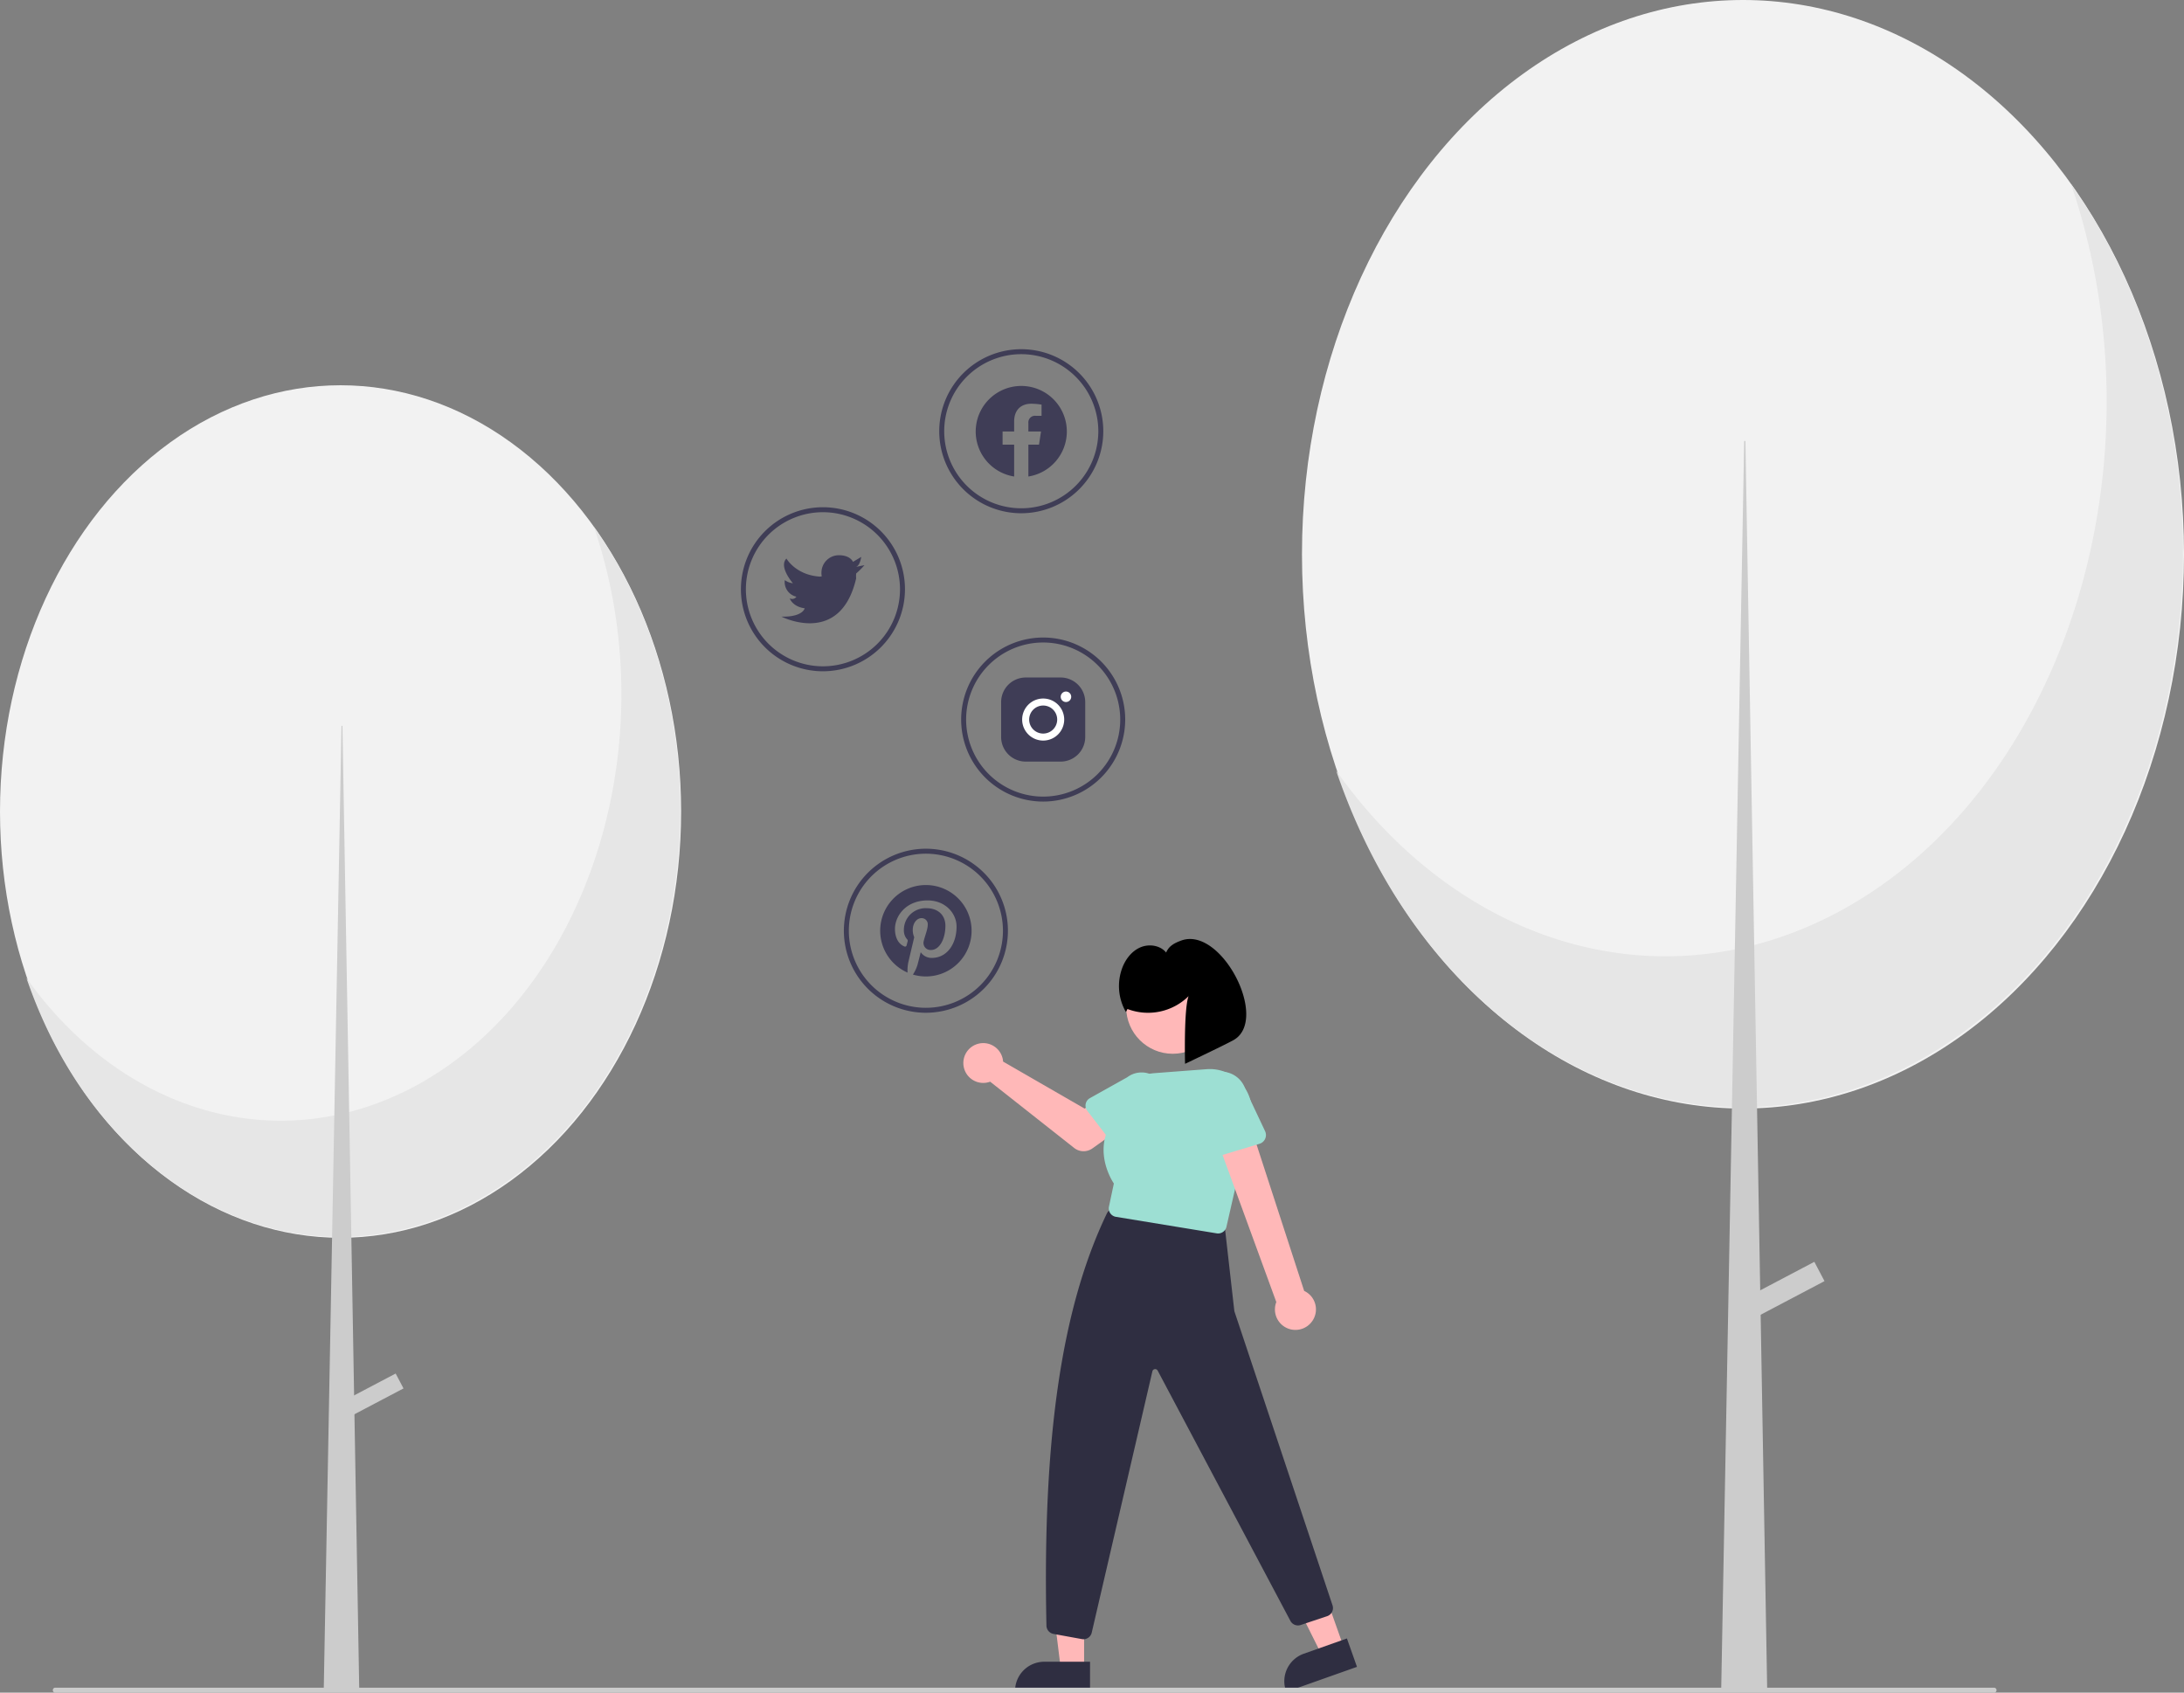 <svg xmlns="http://www.w3.org/2000/svg" xmlns:xlink="http://www.w3.org/1999/xlink" width="878.666" height="681" viewBox="0 0 878.666 681"><rect x="0" y="0" width="878.666" height="681" fill="#808080" stroke="none"/><polygon points="436.155 671.623 426.8 671.623 422.349 635.538 436.156 635.539 436.155 671.623" fill="#ffb8b8"></polygon><path d="M599.207,789.346l-30.165-.001v-.382a11.741,11.741,0,0,1,11.741-11.741h.001l18.424.001Z" transform="translate(-160.667 -108.654)" fill="#2f2e41"></path><polygon points="540.662 662.87 531.844 665.993 515.602 633.465 528.617 628.856 540.662 662.87" fill="#ffb8b8"></polygon><path d="M706.606,779.276,678.171,789.346l-.127-.36a11.741,11.741,0,0,1,7.148-14.987l.001-0,17.367-6.15Z" transform="translate(-160.667 -108.654)" fill="#2f2e41"></path><path d="M596.561,768.162a3.52,3.52,0,0,1-.626-.057l-11.44-2.08a3.45,3.45,0,0,1-2.821-3.309c-1.663-77.005,6.513-128.753,24.299-165.844a3.414,3.414,0,0,1,3.58-1.894l41.139,5.939a3.438,3.438,0,0,1,2.921,3.012l3.628,31.976a2.706,2.706,0,0,0,.108.508L696.791,754.59a3.449,3.449,0,0,1-2.187,4.297l-10.659,3.553a3.452,3.452,0,0,1-4.157-1.722L626.434,660.116a1.145,1.145,0,0,0-2.142.267L599.903,765.462A3.42,3.42,0,0,1,596.561,768.162Z" transform="translate(-160.667 -108.654)" fill="#2f2e41"></path><path d="M564.048,534.505a8.032,8.032,0,0,1,.183,1.252l32.78,18.911,7.968-4.587,8.494,11.12-13.316,9.491a6.105,6.105,0,0,1-7.324-.178l-33.802-26.666a8.01,8.01,0,1,1,5.018-9.341Z" transform="translate(-160.667 -108.654)" fill="#ffb8b8"></path><path d="M597.461,552.777a3.43,3.43,0,0,1,1.687-2.308l15.043-8.411a9.537,9.537,0,0,1,11.695,15.066l-11.994,12.454a3.434,3.434,0,0,1-5.192-.284l-10.594-13.731A3.43,3.43,0,0,1,597.461,552.777Z" transform="translate(-160.667 -108.654)" fill="#9DDFD3"></path><circle cx="471.824" cy="405.223" r="18.742" fill="#ffb8b8"></circle><path d="M650.741,604.915a3.433,3.433,0,0,1-.556-.045l-40.56-6.649a3.434,3.434,0,0,1-2.804-4.101l1.973-9.303c-1.01-1.507-9.235-14.61.783-26.917a16.796,16.796,0,0,1,15.592-17.491l20.961-1.592A16.885,16.885,0,0,1,663.698,560.094l-9.609,42.15A3.442,3.442,0,0,1,650.741,604.915Z" transform="translate(-160.667 -108.654)" fill="#9DDFD3"></path><path d="M688.617,640.162a8.198,8.198,0,0,0-3.259-12.14l-23.093-71.002-13.383,6.35,25.268,69.134a8.242,8.242,0,0,0,14.467,7.658Z" transform="translate(-160.667 -108.654)" fill="#ffb8b8"></path><path d="M667.373,568.84l-17.771,5.368a3.676,3.676,0,0,1-4.699-2.983l-2.698-18.31a10.208,10.208,0,0,1,19.561-5.846l7.869,16.685a3.676,3.676,0,0,1-2.262,5.085Z" transform="translate(-160.667 -108.654)" fill="#9DDFD3"></path><path d="M614.273,514.602a23.231,23.231,0,0,0,24.579-5.162c-1.966,5.194-1.416,27.222-1.416,27.222s17.434-8.277,19.799-9.724c13.97-8.55-5.297-45.741-21.325-39.876-2.715.993-4.982,2.162-6.08,4.836-2.393-2.952-6.924-3.592-10.408-2.076s-5.962,4.802-7.294,8.362a20.913,20.913,0,0,0,1.521,17.637Z" transform="translate(-160.667 -108.654)"></path><ellipse cx="701.237" cy="223" rx="177.429" ry="223" fill="#f2f2f2"></ellipse><path d="M993.887,182.708c38.522,113.254-3.298,244.314-93.408,292.73-70.107,37.668-151.523,14.837-202.241-56.713,38.518,113.257,142.794,165.826,232.907,117.415,90.113-48.411,131.939-179.469,93.421-292.727A236.765,236.765,0,0,0,993.887,182.708Z" transform="translate(-160.667 -108.654)" fill="#e6e6e6"></path><polygon points="701.725 177.429 702.212 177.429 710.986 680.469 692.464 680.469 701.725 177.429" fill="#ccc"></polygon><rect x="861.417" y="623.539" width="33.146" height="8.774" transform="translate(-352.099 372.666) rotate(-27.766)" fill="#ccc"></rect><ellipse cx="137.014" cy="326.5" rx="137.014" ry="171.5" fill="#f2f2f2"></ellipse><path d="M399.6,320.606c29.747,87.099-2.547,187.892-72.131,225.126C273.331,574.701,210.46,557.143,171.295,502.116c29.744,87.102,110.268,127.53,179.854,90.299C420.736,555.184,453.034,454.393,423.29,367.291A181.803,181.803,0,0,0,399.6,320.606Z" transform="translate(-160.667 -108.654)" fill="#e6e6e6"></path><polygon points="137.39 292.014 137.766 292.014 144.542 680.469 130.239 680.469 137.39 292.014" fill="#ccc"></polygon><rect x="297.304" y="666.834" width="25.596" height="6.775" transform="translate(-437.191 112.98) rotate(-27.766)" fill="#ccc"></rect><path d="M962.914,789.654h-780a1,1,0,0,1,0-2h780a1,1,0,0,1,0,2Z" transform="translate(-160.667 -108.654)" fill="#ccc"></path><path d="M589.874,282.257a18.33,18.33,0,1,0-21.195,18.109v-12.808h-4.655v-5.3h4.655V278.218c0-4.593,2.737-7.133,6.924-7.133a28.171,28.171,0,0,1,4.104.358v4.511h-2.313a2.65,2.65,0,0,0-2.988,2.864v3.439h5.083l-.812,5.3h-4.272v12.809a18.335,18.335,0,0,0,15.467-18.11Z" transform="translate(-160.667 -108.654)" fill="#3f3d56" fill-rule="evenodd"></path><path d="M505.107,336.712l3.338-.668a31.303,31.303,0,0,1-3.338,3.338h0a13.433,13.433,0,0,0,0,2.003c-6.409,27.506-30.043,15.355-30.043,15.355,8.612.2,9.347-3.338,9.347-3.338-5.007-.734-6.009-4.006-6.009-4.006a2.063,2.063,0,0,0,2.671-.668,6.064,6.064,0,0,1-4.673-6.676,6.944,6.944,0,0,0,3.271,1.268c-.601-.734-5.675-6.81-2.604-9.948,0,0,3.739,6.676,13.553,7.277l.668-.134a5.241,5.241,0,0,1-.134-1.469,7.01,7.01,0,0,1,7.01-7.01h0c4.673,0,5.675,2.671,5.675,2.671l3.338-2.003C507.11,332.707,506.776,336.045,505.107,336.712Z" transform="translate(-160.667 -108.654)" fill="#3f3d56"></path><path d="M587.407,381.232H573.31a9.897,9.897,0,0,0-9.868,9.868v14.097a9.897,9.897,0,0,0,9.868,9.868H587.407a9.897,9.897,0,0,0,9.868-9.868V391.1A9.897,9.897,0,0,0,587.407,381.232Z" transform="translate(-160.667 -108.654)" fill="#3f3d56"></path><path d="M589.522,391.1a2.11,2.11,0,1,1,.009,0Z" transform="translate(-160.667 -108.654)" fill="#fff"></path><path d="M580.359,392.51a5.639,5.639,0,1,1-5.639,5.639,5.639,5.639,0,0,1,5.639-5.639h0m0-2.819a8.458,8.458,0,1,0,8.458,8.458v0a8.458,8.458,0,0,0-8.458-8.458Z" transform="translate(-160.667 -108.654)" fill="#fff"></path><path d="M533.175,464.725a18.389,18.389,0,0,0-7.38,35.232,16.284,16.284,0,0,1,.32-4.219c.353-1.494,2.364-10.023,2.364-10.023a7.02,7.02,0,0,1-.591-2.906c0-2.725,1.576-4.761,3.546-4.761a2.46,2.46,0,0,1,2.479,2.758c0,1.683-1.075,4.195-1.625,6.526a2.843,2.843,0,0,0,2.906,3.538c3.481,0,5.828-4.474,5.828-9.777,0-4.03-2.717-7.043-7.651-7.043a8.713,8.713,0,0,0-9.054,8.808,5.3,5.3,0,0,0,1.215,3.604.899.899,0,0,1,.263,1.026c-.09.337-.287,1.149-.378,1.478a.632.632,0,0,1-.919.46c-2.569-1.051-3.768-3.858-3.768-7.027,0-5.221,4.408-11.484,13.142-11.484,7.018,0,11.64,5.081,11.64,10.532,0,7.215-4.014,12.6-9.924,12.6a5.276,5.276,0,0,1-4.49-2.29s-1.067,4.236-1.297,5.057a15.283,15.283,0,0,1-1.847,3.94,18.391,18.391,0,1,0,5.221-36.028Z" transform="translate(-160.667 -108.654)" fill="#3f3d56"></path><path d="M571.543,315.149a33,33,0,1,1,33-33A33.037,33.037,0,0,1,571.543,315.149Zm0-64a31,31,0,1,0,31,31A31.035,31.035,0,0,0,571.543,251.149Z" transform="translate(-160.667 -108.654)" fill="#3f3d56"></path><path d="M491.755,378.727a33,33,0,1,1,33-33A33.037,33.037,0,0,1,491.755,378.727Zm0-64a31,31,0,1,0,31,31A31.035,31.035,0,0,0,491.755,314.727Z" transform="translate(-160.667 -108.654)" fill="#3f3d56"></path><path d="M580.358,431.149a33,33,0,1,1,33-33A33.037,33.037,0,0,1,580.358,431.149Zm0-64a31,31,0,1,0,31,31A31.035,31.035,0,0,0,580.358,367.149Z" transform="translate(-160.667 -108.654)" fill="#3f3d56"></path><path d="M533.174,516.118a33,33,0,1,1,33-33A33.037,33.037,0,0,1,533.174,516.118Zm0-64a31,31,0,1,0,31,31A31.035,31.035,0,0,0,533.174,452.118Z" transform="translate(-160.667 -108.654)" fill="#3f3d56"></path></svg>